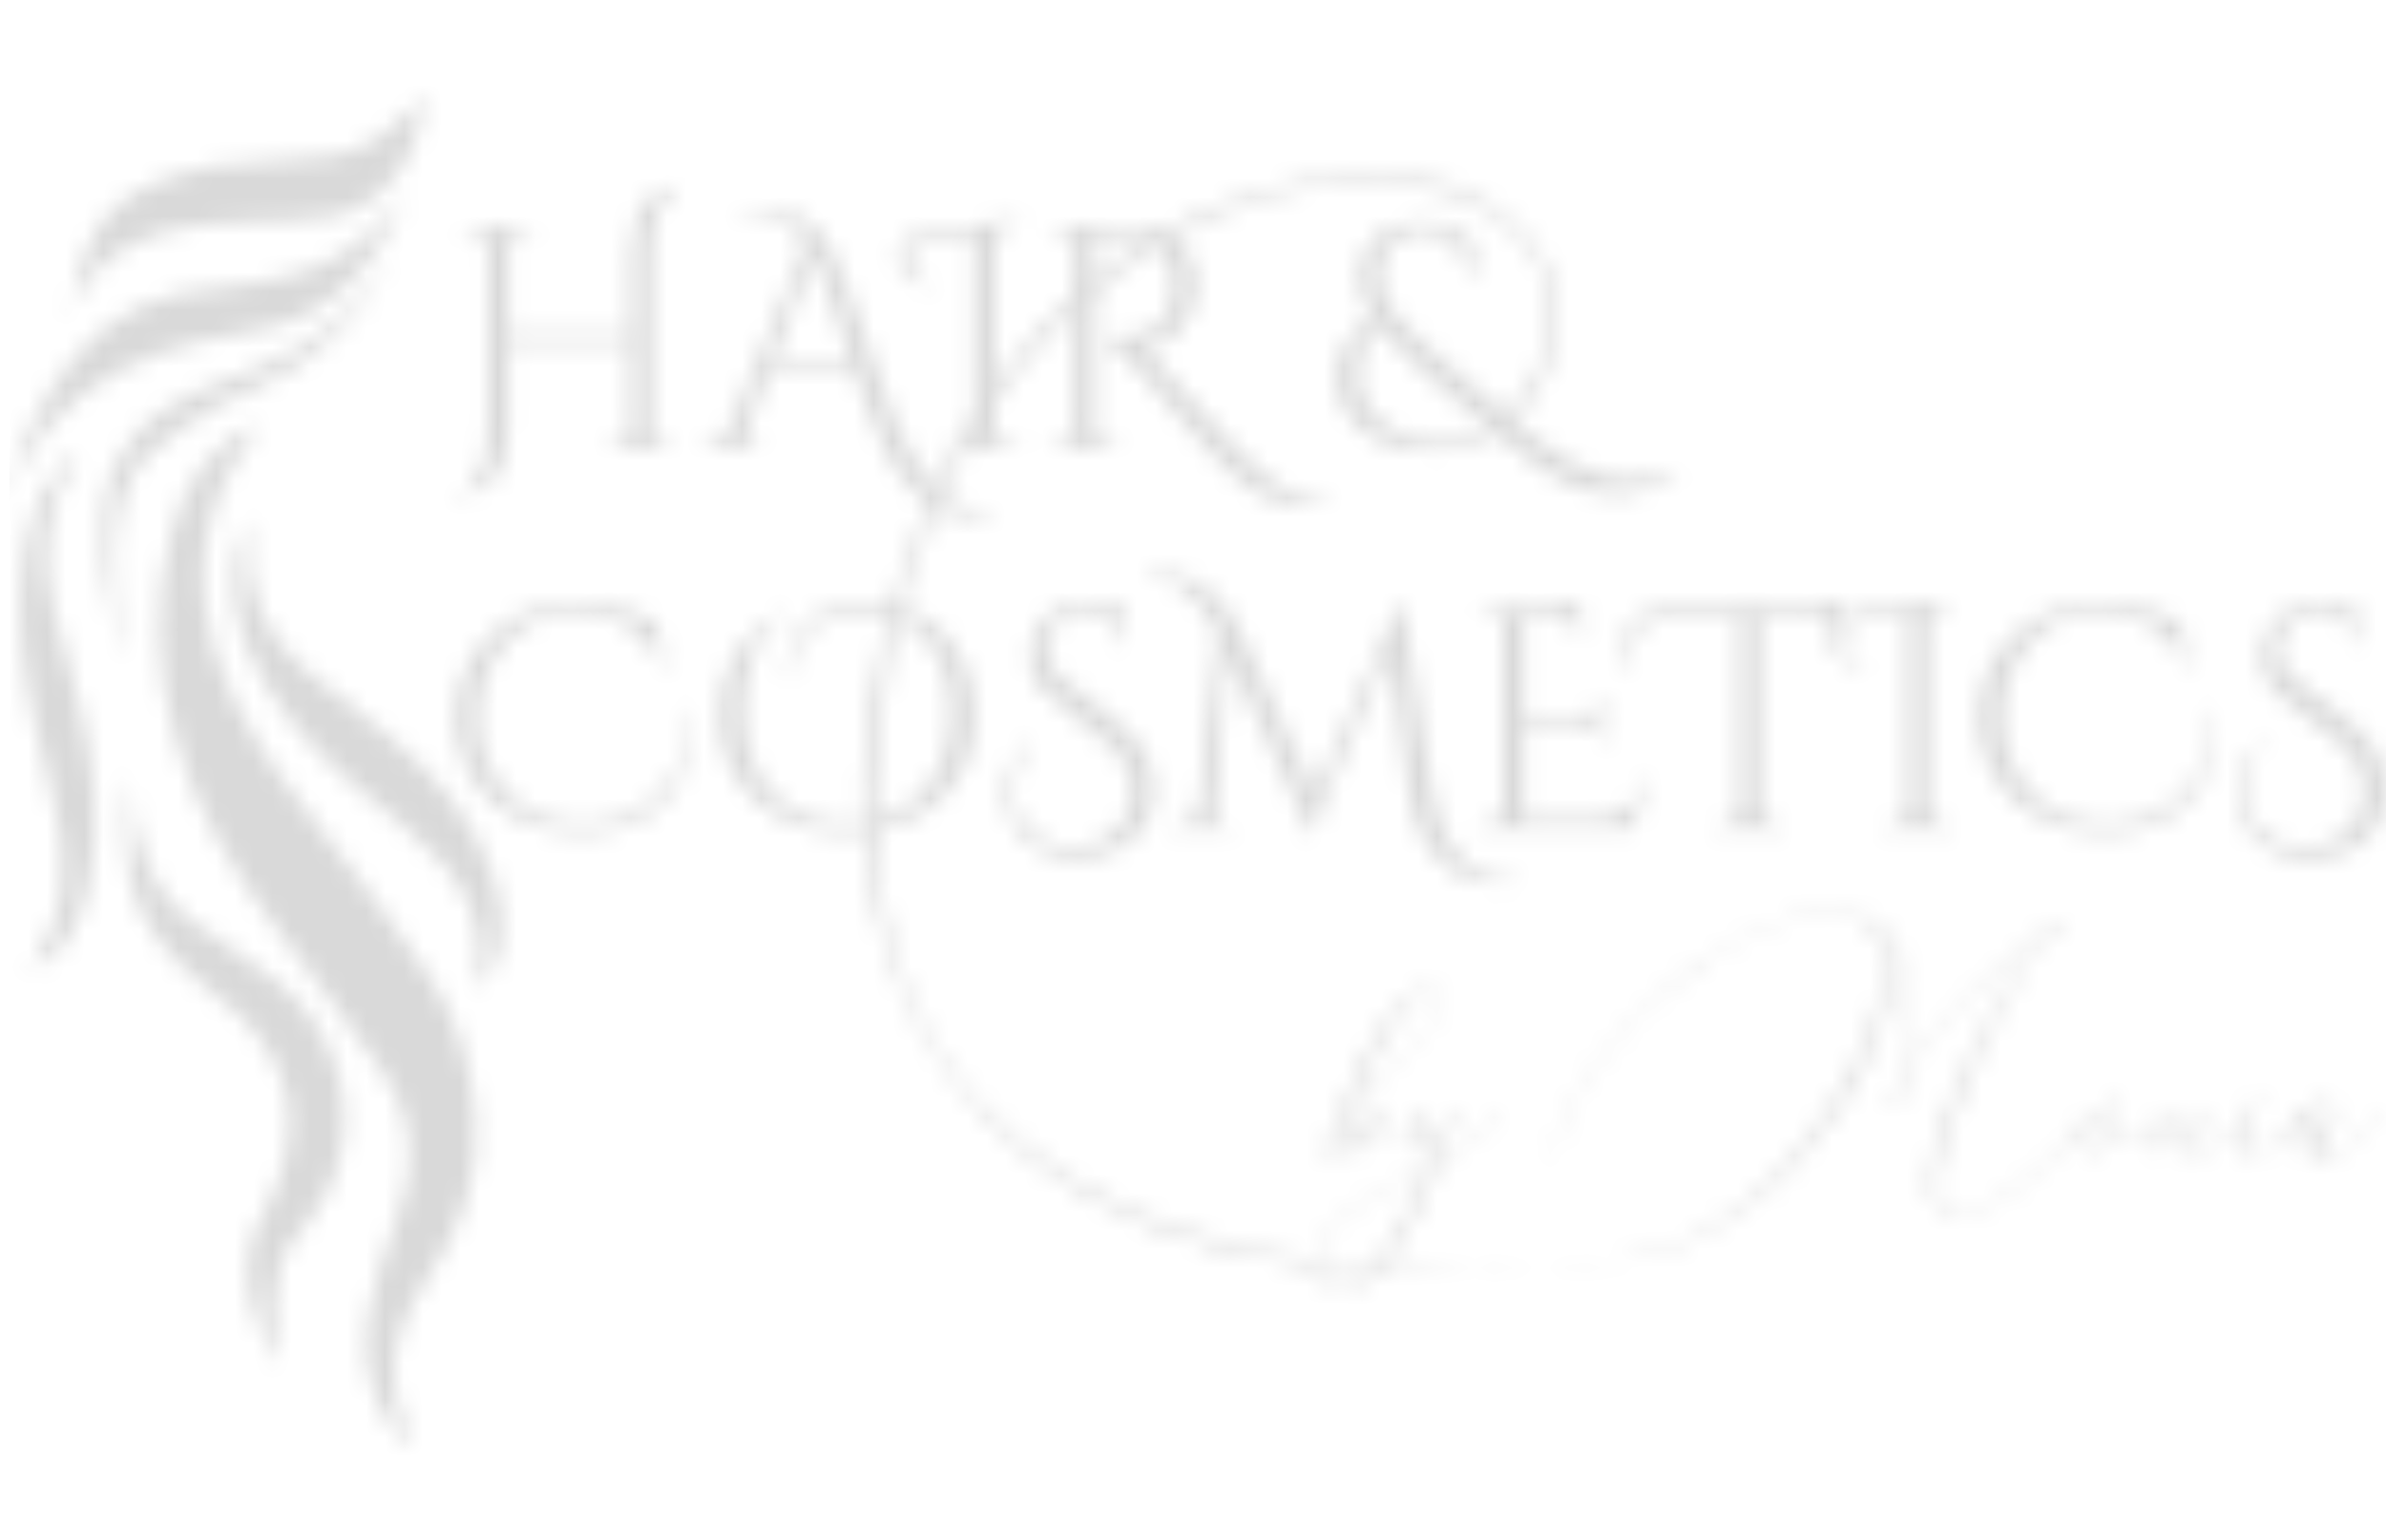 <svg xmlns="http://www.w3.org/2000/svg" width="127" height="82" viewBox="0 0 127 82" fill="none"><mask id="mask0_612_85" style="mask-type:alpha" maskUnits="userSpaceOnUse" x="0" y="0" width="127" height="82"><g clip-path="url(#clip0_612_85)"><path d="M13.802 22.575C13.047 23.893 12.063 25.114 11.54 26.63C10.257 30.314 10.845 33.883 12.438 37.196C13.842 40.125 15.754 42.443 17.605 44.831C19.456 47.22 21.3 49.626 22.996 52.208C24.297 54.198 25.076 56.627 25.316 59.322C25.629 62.807 24.431 65.48 22.825 67.951C22.551 68.375 22.288 68.814 22.032 69.258C20.788 71.403 20.604 73.672 21.605 76.074C21.72 76.353 21.83 76.642 21.963 77.011C20.251 75.997 19.083 72.89 19.568 70.252C19.885 68.469 20.388 66.724 21.069 65.047C22.277 62.143 22.03 59.5 20.446 57.161C18.602 54.457 16.607 51.927 14.664 49.345C12.463 46.416 10.484 43.297 9.356 39.349C8.318 35.722 8.136 32.031 9.131 28.35C9.922 25.324 11.562 23.424 13.802 22.575Z" fill="url(#paint0_linear_612_85)"></path><path d="M1.597 51.458C3.619 48.822 3.668 45.825 2.826 42.542C2.469 41.152 2.141 39.742 1.813 38.333C1.166 35.544 0.874 32.7 1.249 29.738C1.599 26.973 2.682 25.112 4.268 23.819C4.088 24.183 3.922 24.56 3.731 24.907C2.534 27.081 2.179 29.53 2.833 32.241C3.262 34.032 3.783 35.769 4.234 37.549C5.027 40.677 5.427 43.872 4.715 47.182C4.171 49.649 3.044 51.262 1.597 51.458Z" fill="url(#paint1_linear_612_85)"></path><path d="M25.355 52.625C26.058 49.02 24.497 46.465 21.826 44.288C20.702 43.367 19.579 42.412 18.47 41.454C16.27 39.559 14.426 37.373 13.211 34.629C12.088 32.067 12.225 29.758 13.211 27.581C13.211 28.009 13.245 28.442 13.231 28.866C13.139 31.515 14.087 33.822 16.243 35.645C17.668 36.855 19.164 37.953 20.606 39.136C23.144 41.211 25.301 43.619 26.338 46.886C27.105 49.331 26.783 51.463 25.355 52.625Z" fill="url(#paint2_linear_612_85)"></path><path d="M11.158 8.873C17.236 8.035 18.955 9.418 22.634 5C22.41 7.974 20.752 10.809 17.843 11.496C12.955 12.357 6.42 10.473 3.653 16.759C4.594 12.746 5.045 10.182 11.158 8.873Z" fill="url(#paint3_linear_612_85)"></path><path d="M9.536 15.633C15.612 14.794 17.939 14.826 21.619 10.408C19.883 14.506 17.315 16.748 14.404 17.435C9.518 18.296 2.435 19.463 0 27.575C0.941 23.562 3.421 16.942 9.536 15.633Z" fill="url(#paint4_linear_612_85)"></path><path d="M6.932 41.226C6.899 44.924 8.258 47.851 10.751 49.43C12.773 51.007 14.255 51.643 15.619 53.035C18.876 56.363 19.474 61.597 16.111 65.428C14.988 66.372 14.199 68.357 14.808 72.638C11.969 68.132 13.638 65.063 14.213 64.301C16.43 59.795 15.399 56.656 12.678 53.984C11.53 52.857 10.356 52.26 9.284 51.055C6.29 47.853 6.492 44.473 6.932 41.226Z" fill="url(#paint5_linear_612_85)"></path><path d="M6.694 35.235C5.641 32.876 4.861 27.079 6.085 24.871C7.548 22.235 8.666 21.759 11.158 20.59C12.555 19.936 17.041 19.238 21.1 13.605C17.041 20.139 13.727 20.414 11.766 21.491C10.287 22.279 8.918 23.258 7.692 24.402C5.681 26.448 5.841 31.874 6.694 35.235Z" fill="url(#paint6_linear_612_85)"></path><path d="M35.717 23.701H35.919V23.87H32.26V23.701H32.485C32.757 23.704 33.02 23.598 33.215 23.406C33.42 23.216 33.545 22.952 33.561 22.672V18.294H27.046V22.694C27.046 24.268 26.665 25.325 25.903 25.864C25.494 26.137 25.036 26.326 24.555 26.421L24.485 26.27C24.993 25.998 25.39 25.556 25.608 25.022C25.848 24.458 25.969 23.683 25.97 22.694V13.283C25.973 13.143 25.945 13.005 25.89 12.877C25.835 12.748 25.754 12.633 25.651 12.539C25.448 12.342 25.176 12.234 24.894 12.237H24.692V12.068H28.358V12.237H28.133C27.995 12.235 27.857 12.261 27.729 12.312C27.601 12.364 27.484 12.441 27.385 12.539C27.284 12.635 27.203 12.75 27.147 12.878C27.09 13.005 27.06 13.143 27.057 13.283V17.789H33.572V13.587C33.584 12.146 33.903 11.145 34.529 10.583C34.976 10.215 35.508 9.965 36.077 9.858L36.162 10.011C35.655 10.284 35.259 10.724 35.039 11.257C34.792 11.82 34.668 12.597 34.668 13.587V22.642C34.666 22.782 34.693 22.922 34.746 23.051C34.8 23.18 34.88 23.297 34.98 23.395C35.077 23.492 35.192 23.569 35.318 23.622C35.445 23.674 35.58 23.701 35.717 23.701Z" fill="url(#paint7_linear_612_85)"></path><path d="M54.02 23.701H54.245V23.87H50.556V23.701H50.781C50.922 23.703 51.061 23.676 51.191 23.623C51.321 23.569 51.439 23.49 51.538 23.39C51.641 23.294 51.722 23.177 51.777 23.048C51.832 22.918 51.859 22.779 51.857 22.638V12.523L50.06 12.625C48.928 12.692 48.362 13.102 48.362 13.855C48.356 14.143 48.461 14.421 48.656 14.632C48.909 14.869 49.245 14.996 49.591 14.986V15.087C49.435 15.121 49.277 15.137 49.119 15.137C48.898 15.149 48.678 15.1 48.483 14.996C48.287 14.892 48.123 14.737 48.009 14.547C47.862 14.328 47.784 14.069 47.785 13.805C47.785 12.85 48.507 12.293 49.952 12.136L51.626 12.025C52.502 11.98 53.376 11.881 54.24 11.73L54.274 11.899C53.881 11.929 53.512 12.103 53.239 12.388C53.021 12.685 52.913 13.05 52.935 13.418V22.642C52.942 22.927 53.06 23.197 53.263 23.395C53.362 23.495 53.48 23.575 53.61 23.627C53.74 23.68 53.88 23.705 54.02 23.701Z" fill="url(#paint8_linear_612_85)"></path><path d="M70.819 26.743C70.411 26.857 69.99 26.919 69.567 26.928C69.243 26.931 68.92 26.908 68.599 26.86C68.291 26.807 67.99 26.719 67.701 26.599C67.39 26.472 67.09 26.322 66.802 26.148C66.504 25.968 66.222 25.759 65.962 25.526C65.455 25.118 64.986 24.666 64.558 24.174C64.137 23.694 63.326 22.785 62.125 21.448L59.737 18.798C59.344 18.348 59.043 18.122 58.839 18.107V17.938C59.274 17.947 59.709 17.932 60.142 17.895C60.378 17.863 60.612 17.813 60.84 17.744C61.063 17.681 61.273 17.582 61.463 17.449C62.12 17.021 62.449 16.312 62.449 15.324C62.484 14.624 62.292 13.932 61.903 13.35C61.727 13.108 61.495 12.912 61.227 12.78C60.959 12.648 60.663 12.583 60.364 12.591H58.279V22.642C58.284 22.924 58.399 23.193 58.599 23.391C58.8 23.59 59.07 23.701 59.351 23.701H59.553L59.569 23.87H55.887V23.701H56.112C56.39 23.697 56.656 23.587 56.856 23.392C57.056 23.198 57.175 22.935 57.188 22.656V13.298C57.179 13.015 57.062 12.746 56.86 12.548C56.763 12.448 56.647 12.368 56.518 12.315C56.389 12.261 56.251 12.235 56.112 12.237H55.887V12.068H60.427C61.412 12.068 62.205 12.346 62.806 12.902C63.105 13.184 63.34 13.527 63.495 13.909C63.65 14.29 63.722 14.701 63.704 15.112C63.723 15.973 63.43 16.812 62.88 17.474C62.641 17.783 62.335 18.033 61.984 18.204C61.633 18.375 61.248 18.463 60.858 18.46H60.84C61.222 18.866 61.654 19.338 62.134 19.878C64.081 22.026 65.326 23.378 65.868 23.933C66.41 24.489 66.895 24.94 67.323 25.285C67.668 25.586 68.045 25.849 68.447 26.069C69.046 26.413 69.723 26.599 70.414 26.61C70.549 26.61 70.683 26.599 70.816 26.576L70.819 26.743Z" fill="url(#paint9_linear_612_85)"></path><path d="M89.284 25.053C88.386 25.873 87.218 26.329 86.004 26.335C85.04 26.308 84.094 26.072 83.23 25.643C82.633 25.356 82.067 25.008 81.543 24.603C81.028 24.201 80.395 23.701 79.642 23.075C78.62 23.75 77.42 24.102 76.196 24.087C75.559 24.087 74.924 23.996 74.312 23.816C73.458 23.592 72.681 23.138 72.065 22.503C71.759 22.189 71.517 21.817 71.356 21.408C71.194 21 71.115 20.563 71.124 20.123C71.109 19.459 71.287 18.806 71.636 18.242C71.989 17.698 72.48 17.259 73.058 16.969C72.594 16.287 72.341 15.483 72.333 14.657C72.323 14.279 72.392 13.903 72.537 13.553C72.682 13.204 72.898 12.889 73.173 12.629C73.734 12.091 74.519 11.822 75.527 11.82C76.804 11.82 77.797 12.219 78.503 13.017L78.267 14.923H78.101C78.105 14.222 77.847 13.545 77.378 13.026C77.159 12.797 76.895 12.616 76.603 12.496C76.31 12.376 75.996 12.318 75.68 12.327C75.38 12.312 75.08 12.362 74.801 12.474C74.522 12.586 74.271 12.757 74.065 12.976C73.669 13.417 73.458 13.994 73.476 14.587C73.475 15.307 73.712 16.007 74.15 16.577C74.822 17.409 75.574 18.172 76.396 18.855C77.445 19.765 78.692 20.833 80.139 22.059C80.748 21.5 81.255 20.838 81.635 20.103C82.174 19.097 82.451 17.971 82.441 16.829C82.441 16.267 82.374 15.706 82.241 15.159C82.073 14.296 81.676 13.492 81.094 12.834C73.68 4.498 49.135 12.384 46.724 39.422C44.253 67.136 72.108 69.389 87.159 66.91C50.094 72.543 44.927 50.237 46.05 39.647C47.623 24.776 56.399 10.561 72.333 9.229C76.825 9.229 78.623 10.13 80.808 12.05C81.496 12.665 82.041 13.423 82.407 14.271C82.773 15.118 82.95 16.036 82.927 16.96C82.915 18.24 82.573 19.495 81.934 20.603C81.562 21.266 81.091 21.869 80.539 22.39L81.615 23.266C82.635 24.119 83.796 24.787 85.045 25.24C85.643 25.431 86.268 25.523 86.896 25.511C87.699 25.485 88.486 25.278 89.198 24.904L89.284 25.053ZM73.795 22.66C74.571 23.257 75.524 23.574 76.502 23.562C77.48 23.561 78.436 23.28 79.26 22.753C77.701 21.455 76.441 20.384 75.478 19.54C74.701 18.892 73.986 18.173 73.341 17.392C72.669 18.014 72.333 18.865 72.333 19.945C72.333 21.025 72.82 21.93 73.795 22.66Z" fill="url(#paint10_linear_612_85)"></path><path d="M36.867 38.194C36.867 40.128 36.349 41.638 35.313 42.722C34.276 43.807 32.81 44.35 30.914 44.352C29.714 44.37 28.527 44.091 27.459 43.54C26.475 43.04 25.648 42.276 25.072 41.332C24.518 40.383 24.227 39.303 24.227 38.204C24.227 37.104 24.518 36.025 25.072 35.075C25.631 34.143 26.433 33.382 27.392 32.874C28.407 32.333 29.541 32.057 30.69 32.072C31.476 32.075 32.258 32.179 33.017 32.383C33.717 32.553 34.384 32.835 34.994 33.219L35.331 35.598H35.178C35.065 35.139 34.862 34.707 34.58 34.328C34.299 33.949 33.944 33.63 33.538 33.39C32.687 32.856 31.7 32.579 30.697 32.59C29.998 32.573 29.305 32.706 28.662 32.981C28.02 33.256 27.443 33.666 26.972 34.183C25.979 35.246 25.483 36.582 25.485 38.189C25.464 38.931 25.589 39.669 25.852 40.362C26.116 41.056 26.513 41.69 27.021 42.229C28.047 43.314 29.39 43.856 31.049 43.856C32.708 43.856 34.062 43.316 35.111 42.236C36.159 41.156 36.683 39.678 36.683 37.802H36.852C36.863 37.925 36.867 38.059 36.867 38.194Z" fill="url(#paint11_linear_612_85)"></path><path d="M41.931 36.238C41.89 36.116 41.867 35.988 41.863 35.859C41.863 35.751 41.863 35.634 41.879 35.497C41.895 35.359 41.915 35.174 41.955 34.94C41.995 34.697 42.071 34.461 42.18 34.239C42.292 34.005 42.421 33.779 42.566 33.563C42.724 33.339 42.914 33.14 43.13 32.973C43.368 32.789 43.624 32.631 43.896 32.502C44.575 32.191 45.317 32.041 46.064 32.063C47.78 32.063 49.179 32.634 50.26 33.775C51.341 34.917 51.885 36.378 51.891 38.16C51.911 38.993 51.749 39.821 51.419 40.585C51.088 41.35 50.595 42.033 49.975 42.587C48.697 43.764 47.077 44.352 45.114 44.352C43.15 44.352 41.522 43.767 40.23 42.596C38.933 41.426 38.285 39.908 38.287 38.043C38.267 36.917 38.558 35.808 39.129 34.839C39.703 33.891 40.538 33.13 41.533 32.646L41.634 32.797C40.891 33.298 40.337 34.034 40.062 34.888C39.739 35.821 39.577 36.803 39.583 37.79C39.583 39.691 40.098 41.175 41.129 42.243C42.159 43.311 43.482 43.845 45.098 43.845C46.712 43.845 48.032 43.308 49.058 42.234C50.084 41.16 50.597 39.746 50.597 37.993C50.597 36.474 50.19 35.193 49.377 34.147C48.564 33.102 47.418 32.576 45.938 32.57C45.321 32.561 44.709 32.682 44.141 32.923C43.686 33.1 43.276 33.377 42.942 33.733C42.607 34.089 42.356 34.515 42.207 34.981C42.126 35.214 42.081 35.459 42.074 35.706C42.071 35.87 42.081 36.033 42.106 36.195L41.931 36.238Z" fill="url(#paint12_linear_612_85)"></path><path d="M54.811 39.629C54.249 40.332 53.941 41.206 53.937 42.107C53.922 42.599 54.036 43.085 54.268 43.517C54.501 43.95 54.843 44.313 55.26 44.57C55.779 44.92 56.392 45.103 57.017 45.093C57.609 45.108 58.196 44.975 58.724 44.705C59.632 44.232 60.142 43.439 60.254 42.326C60.265 42.251 60.271 42.176 60.272 42.101C60.259 41.63 60.141 41.168 59.926 40.749C59.661 40.222 59.276 39.765 58.803 39.415L55.777 37.02C55.463 36.79 55.209 36.488 55.036 36.139C54.863 35.79 54.777 35.404 54.784 35.014C54.766 34.243 55.05 33.494 55.575 32.93C55.85 32.644 56.183 32.42 56.551 32.273C56.92 32.126 57.315 32.06 57.711 32.079C58.203 32.084 58.693 32.14 59.173 32.248H59.847L59.881 34.323H59.713C59.718 34.08 59.669 33.839 59.568 33.618C59.467 33.397 59.318 33.202 59.131 33.047C58.729 32.734 58.229 32.575 57.72 32.597C57.455 32.589 57.191 32.636 56.945 32.734C56.698 32.833 56.475 32.981 56.288 33.17C56.101 33.359 55.955 33.584 55.859 33.832C55.762 34.08 55.718 34.345 55.728 34.611C55.725 34.898 55.79 35.182 55.919 35.439C56.047 35.696 56.235 35.918 56.467 36.087L59.578 38.55C60.812 39.528 61.428 40.708 61.427 42.092C61.426 42.596 61.316 43.093 61.105 43.55C60.894 44.008 60.586 44.413 60.202 44.739C59.495 45.379 58.553 45.7 57.376 45.701C56.715 45.713 56.06 45.575 55.46 45.296C54.956 45.07 54.516 44.72 54.184 44.277C53.851 43.834 53.637 43.314 53.56 42.765C53.523 42.542 53.505 42.316 53.508 42.089C53.531 41.704 53.61 41.325 53.744 40.963C53.938 40.423 54.244 39.932 54.643 39.521L54.811 39.629Z" fill="url(#paint13_linear_612_85)"></path><path d="M80.539 46.848H80.741V47.015C80.392 47.062 80.041 47.085 79.689 47.082C79.204 47.066 78.723 46.981 78.261 46.83C77.677 46.65 77.148 46.326 76.722 45.886C75.78 44.943 75.208 43.717 75.006 42.209L73.981 34.703L70.484 42.628C70.215 43.173 70.023 43.752 69.911 44.349H69.743L65.387 34.855L64.648 43.239C64.636 43.331 64.646 43.424 64.677 43.512C64.707 43.6 64.758 43.679 64.825 43.743C64.882 43.811 64.952 43.866 65.032 43.905C65.111 43.944 65.198 43.965 65.286 43.968H65.555V44.122H62.294V43.953H62.563C62.854 43.957 63.136 43.858 63.361 43.673C63.59 43.492 63.743 43.23 63.79 42.941L64.85 33.732C63.865 31.78 62.682 30.807 61.301 30.814C61.177 30.814 61.049 30.814 60.914 30.83V30.661C61.156 30.592 61.405 30.553 61.656 30.544C61.844 30.544 62.053 30.544 62.276 30.569C62.544 30.595 62.809 30.648 63.066 30.729C63.37 30.82 63.659 30.953 63.925 31.125C64.175 31.284 64.411 31.465 64.63 31.666C64.837 31.856 65.028 32.062 65.203 32.281C65.48 32.645 65.722 33.034 65.926 33.444L69.969 42.249L74.494 32.079H74.644L76.217 42.065C76.452 43.637 76.959 44.829 77.74 45.64C78.096 46.027 78.529 46.334 79.012 46.542C79.494 46.75 80.014 46.854 80.539 46.848Z" fill="url(#paint14_linear_612_85)"></path><path d="M78.924 43.946C79.063 43.948 79.201 43.921 79.331 43.868C79.46 43.815 79.576 43.735 79.674 43.635C79.876 43.436 79.994 43.167 80.002 42.883V33.437C80.001 33.308 79.972 33.18 79.917 33.063C79.861 32.946 79.781 32.843 79.68 32.761C79.471 32.578 79.201 32.479 78.924 32.484H78.724L78.706 32.315H82.12C82.5 32.312 82.88 32.278 83.254 32.214C83.549 32.174 83.84 32.106 84.122 32.011V34.136H83.953V33.834C83.953 33.578 83.855 33.332 83.679 33.147C83.504 32.962 83.264 32.851 83.01 32.838H81.094V38.05H84.288C84.504 38.042 84.709 37.952 84.861 37.797C84.938 37.72 84.999 37.628 85.039 37.526C85.08 37.425 85.099 37.316 85.097 37.207V36.981H85.265V39.647H85.097V39.392C85.099 39.287 85.08 39.182 85.041 39.084C85.003 38.986 84.945 38.896 84.872 38.82C84.724 38.665 84.522 38.574 84.308 38.568H81.094V43.61H84.688C85.517 43.61 86.151 43.425 86.588 43.054C87.08 42.599 87.455 42.032 87.68 41.4H87.832L86.858 44.133H78.706V43.964L78.924 43.946Z" fill="url(#paint15_linear_612_85)"></path><path d="M86.934 35.663C86.645 35.361 86.464 34.971 86.421 34.554C86.379 34.137 86.476 33.718 86.698 33.363C86.931 33.029 87.251 32.766 87.624 32.604C88.075 32.39 88.569 32.283 89.068 32.29H95.964C96.35 32.287 96.734 32.253 97.115 32.189C97.414 32.15 97.71 32.082 97.997 31.988V34.113L97.829 34.095V33.809C97.826 33.55 97.726 33.302 97.549 33.114C97.371 32.926 97.129 32.813 96.872 32.797H93.673V42.901C93.673 43.086 93.724 43.267 93.818 43.426C93.913 43.585 94.049 43.715 94.212 43.802C94.378 43.892 94.563 43.938 94.751 43.937H94.976V44.106H91.292V43.937H91.517C91.793 43.936 92.059 43.829 92.259 43.637C92.46 43.446 92.579 43.184 92.593 42.907V32.797H89.064C88.165 32.797 87.515 33.084 87.114 33.658C86.91 33.922 86.798 34.244 86.795 34.577C86.803 34.928 86.895 35.272 87.064 35.58L86.934 35.663Z" fill="url(#paint16_linear_612_85)"></path><path d="M103.712 43.946H103.937V44.115H100.253V43.946H100.477C100.618 43.947 100.757 43.921 100.887 43.867C101.017 43.814 101.135 43.735 101.234 43.635C101.336 43.538 101.417 43.422 101.472 43.292C101.527 43.163 101.555 43.023 101.553 42.883V32.764L99.756 32.865C98.624 32.932 98.058 33.343 98.058 34.095C98.052 34.383 98.157 34.661 98.352 34.873C98.604 35.109 98.939 35.236 99.284 35.226V35.328C99.13 35.361 98.973 35.377 98.815 35.377C98.594 35.389 98.374 35.34 98.178 35.236C97.983 35.132 97.82 34.977 97.705 34.787C97.559 34.568 97.481 34.31 97.481 34.046C97.481 33.09 98.204 32.534 99.651 32.376L101.311 32.263C102.187 32.217 103.06 32.119 103.925 31.968L103.959 32.137C103.569 32.169 103.204 32.343 102.933 32.626C102.715 32.923 102.607 33.288 102.629 33.656V42.88C102.637 43.164 102.755 43.434 102.957 43.633C103.055 43.734 103.173 43.814 103.302 43.868C103.432 43.922 103.572 43.948 103.712 43.946Z" fill="url(#paint17_linear_612_85)"></path><path d="M117.972 38.194C117.972 40.128 117.453 41.638 116.415 42.722C115.377 43.807 113.912 44.35 112.019 44.352C110.818 44.37 109.63 44.091 108.562 43.54C107.578 43.04 106.751 42.275 106.174 41.332C105.748 40.63 105.47 39.848 105.357 39.034C105.243 38.22 105.297 37.392 105.515 36.599C105.733 35.807 106.11 35.068 106.623 34.427C107.136 33.786 107.775 33.258 108.499 32.874C109.513 32.333 110.646 32.057 111.794 32.072C112.578 32.076 113.358 32.18 114.115 32.383C114.814 32.553 115.48 32.835 116.089 33.219L116.426 35.598H116.274C116.164 35.138 115.963 34.704 115.683 34.322C115.402 33.941 115.049 33.62 114.643 33.379C113.791 32.845 112.805 32.568 111.801 32.579C111.103 32.562 110.409 32.695 109.767 32.97C109.124 33.245 108.548 33.655 108.077 34.172C107.084 35.235 106.588 36.571 106.59 38.178C106.568 38.92 106.693 39.659 106.957 40.352C107.221 41.045 107.619 41.679 108.128 42.218C109.153 43.302 110.495 43.845 112.154 43.845C113.813 43.845 115.167 43.305 116.215 42.225C117.264 41.145 117.788 39.666 117.788 37.79H117.956C117.965 37.925 117.972 38.059 117.972 38.194Z" fill="url(#paint18_linear_612_85)"></path><path d="M120.375 39.629C119.813 40.332 119.505 41.206 119.502 42.107C119.486 42.599 119.601 43.086 119.835 43.518C120.068 43.951 120.411 44.314 120.829 44.57C121.348 44.92 121.961 45.102 122.586 45.093C123.178 45.108 123.765 44.975 124.293 44.705C125.201 44.232 125.711 43.439 125.823 42.326C125.834 42.251 125.84 42.176 125.841 42.101C125.828 41.63 125.71 41.168 125.495 40.749C125.229 40.222 124.845 39.766 124.372 39.415L121.344 37.02C121.03 36.79 120.777 36.487 120.604 36.138C120.432 35.789 120.346 35.404 120.353 35.014C120.334 34.243 120.617 33.495 121.142 32.93C121.416 32.644 121.749 32.42 122.118 32.273C122.486 32.126 122.882 32.06 123.278 32.079C123.77 32.083 124.26 32.14 124.74 32.248H125.414L125.448 34.323H125.279C125.285 34.08 125.235 33.839 125.135 33.619C125.035 33.398 124.886 33.203 124.7 33.047C124.297 32.735 123.796 32.575 123.287 32.597C123.022 32.589 122.758 32.636 122.511 32.734C122.265 32.833 122.041 32.981 121.855 33.17C121.668 33.359 121.522 33.584 121.425 33.832C121.329 34.08 121.284 34.345 121.294 34.611C121.291 34.898 121.357 35.182 121.485 35.439C121.614 35.696 121.802 35.918 122.033 36.087L125.145 38.55C126.379 39.528 126.995 40.708 126.993 42.092C126.995 42.599 126.886 43.1 126.674 43.561C126.462 44.021 126.153 44.429 125.767 44.757C125.061 45.397 124.119 45.718 122.941 45.719C122.28 45.731 121.625 45.593 121.025 45.314C120.52 45.088 120.081 44.738 119.748 44.295C119.416 43.852 119.201 43.332 119.124 42.783C119.088 42.56 119.071 42.334 119.075 42.107C119.093 41.723 119.169 41.343 119.299 40.981C119.496 40.44 119.806 39.948 120.209 39.539L120.375 39.629Z" fill="url(#paint19_linear_612_85)"></path><path d="M39.37 11.73C40.022 11.444 40.724 11.29 41.436 11.28C42.05 11.305 42.642 11.52 43.13 11.895C43.568 12.254 43.933 12.694 44.206 13.19C44.614 13.959 44.955 14.762 45.224 15.59L47.245 21.329C47.607 22.397 48.081 23.423 48.658 24.391C49.03 25.009 49.472 25.582 49.975 26.099C50.327 26.453 50.75 26.729 51.217 26.907C51.558 27.042 51.918 27.118 52.284 27.133C52.536 27.135 52.788 27.113 53.036 27.067L53.052 27.232C52.552 27.405 52.027 27.494 51.498 27.498C50.967 27.492 50.446 27.358 49.977 27.108C49.445 26.83 48.964 26.463 48.555 26.022C47.604 25.061 46.799 23.595 46.14 21.626L45.495 19.736H40.956L39.817 22.687C39.762 22.813 39.734 22.949 39.734 23.086C39.742 23.242 39.803 23.391 39.907 23.508C39.971 23.585 40.054 23.647 40.148 23.686C40.241 23.725 40.343 23.741 40.443 23.733H40.576V23.897H37.251V23.733H37.402C37.681 23.732 37.954 23.651 38.188 23.498C38.458 23.319 38.674 23.07 38.815 22.777L42.905 12.924C42.306 12.073 41.568 11.647 40.691 11.647C40.255 11.654 39.824 11.738 39.417 11.895L39.37 11.73ZM41.138 19.244H45.322L44.015 15.378C43.82 14.784 43.588 14.202 43.321 13.636L41.138 19.244Z" fill="url(#paint20_linear_612_85)"></path><path d="M75.594 59.331C75.628 59.286 75.659 59.281 75.691 59.31C75.697 59.317 75.703 59.324 75.706 59.333C75.71 59.341 75.711 59.35 75.711 59.359C75.711 59.368 75.71 59.377 75.706 59.385C75.703 59.393 75.697 59.401 75.691 59.407C75.332 59.845 74.868 60.185 74.343 60.396C73.84 60.597 73.31 60.72 72.771 60.761C72.527 61.046 72.226 61.276 71.888 61.437C71.563 61.594 71.208 61.677 70.848 61.678C70.759 61.678 70.67 61.669 70.583 61.651C70.497 61.636 70.415 61.603 70.342 61.554C70.276 61.509 70.221 61.449 70.181 61.379C70.14 61.298 70.133 61.204 70.16 61.117C70.174 61.032 70.209 60.951 70.261 60.882C70.313 60.813 70.381 60.758 70.459 60.721C70.604 60.644 70.763 60.597 70.927 60.583C71.006 60.298 71.134 59.901 71.311 59.392C71.486 58.885 71.701 58.337 71.953 57.747C72.205 57.156 72.483 56.557 72.795 55.944C73.087 55.372 73.418 54.822 73.788 54.297C74.099 53.851 74.465 53.447 74.878 53.094C75.185 52.809 75.583 52.644 76.001 52.625C76.112 52.612 76.224 52.633 76.324 52.683C76.423 52.734 76.506 52.814 76.56 52.911C76.658 53.123 76.685 53.36 76.637 53.587C76.565 53.896 76.443 54.191 76.275 54.459C76.064 54.81 75.827 55.145 75.567 55.462C75.284 55.809 74.974 56.163 74.633 56.517C74.291 56.87 73.946 57.217 73.6 57.553C73.254 57.889 72.926 58.2 72.596 58.49L71.744 59.252L71.212 60.527C71.333 60.345 71.472 60.155 71.627 59.962C71.776 59.773 71.934 59.593 72.101 59.421C72.247 59.267 72.411 59.132 72.589 59.017C72.721 58.924 72.877 58.869 73.038 58.86C73.104 58.857 73.17 58.873 73.228 58.907C73.285 58.94 73.331 58.99 73.362 59.049C73.433 59.192 73.447 59.357 73.402 59.511C73.345 59.801 73.23 60.076 73.063 60.32C73.038 60.363 73.009 60.408 72.98 60.455C72.95 60.502 72.917 60.55 72.883 60.592C73.389 60.557 73.885 60.441 74.354 60.248C74.832 60.041 75.257 59.728 75.594 59.331ZM70.803 61.554C71.08 61.563 71.354 61.489 71.589 61.34C71.834 61.189 72.055 61.002 72.245 60.786C72.072 60.786 71.906 60.786 71.744 60.766C71.582 60.746 71.423 60.748 71.259 60.748C71.163 60.862 71.076 60.983 70.998 61.111C70.987 61.125 70.972 61.136 70.955 61.142C70.938 61.148 70.919 61.149 70.902 61.145C70.855 61.145 70.839 61.115 70.857 61.072C70.875 61.03 70.87 60.98 70.875 60.924C70.88 60.864 70.891 60.805 70.909 60.748C70.785 60.761 70.665 60.794 70.551 60.845C70.487 60.869 70.431 60.911 70.389 60.965C70.346 61.019 70.32 61.083 70.311 61.151C70.298 61.21 70.305 61.271 70.331 61.325C70.356 61.38 70.399 61.424 70.453 61.451C70.561 61.51 70.68 61.545 70.803 61.554ZM73.076 59.301C73.119 59.128 73.087 59.04 72.984 59.04C72.847 59.05 72.716 59.102 72.609 59.189C72.454 59.303 72.311 59.432 72.18 59.574C72.026 59.737 71.88 59.909 71.744 60.088C71.603 60.275 71.47 60.45 71.349 60.615C71.522 60.615 71.69 60.615 71.856 60.635C72.023 60.656 72.189 60.653 72.362 60.653L72.634 60.277C72.741 60.105 72.839 59.926 72.926 59.743C72.999 59.597 73.05 59.44 73.076 59.279V59.301ZM75.996 52.803C75.694 52.826 75.411 52.961 75.204 53.182C74.893 53.474 74.614 53.799 74.372 54.151C74.079 54.575 73.81 55.017 73.568 55.473C73.311 55.96 73.071 56.431 72.849 56.886C72.625 57.337 72.434 57.76 72.265 58.141C72.097 58.522 71.973 58.817 71.895 59.002C72.146 58.776 72.429 58.52 72.744 58.233C73.061 57.947 73.379 57.645 73.705 57.332C74.031 57.019 74.352 56.69 74.671 56.356C74.99 56.023 75.28 55.692 75.536 55.367C75.77 55.07 75.986 54.76 76.183 54.437C76.341 54.189 76.453 53.915 76.515 53.628C76.552 53.435 76.532 53.236 76.457 53.056C76.42 52.966 76.355 52.891 76.272 52.842C76.189 52.792 76.093 52.771 75.996 52.781V52.803Z" fill="url(#paint21_linear_612_85)"></path><path d="M79.851 59.317C79.857 59.309 79.864 59.303 79.872 59.298C79.881 59.294 79.89 59.291 79.9 59.291C79.909 59.291 79.918 59.294 79.927 59.298C79.935 59.303 79.942 59.309 79.948 59.317C79.979 59.351 79.984 59.378 79.968 59.396C79.48 59.955 78.926 60.453 78.319 60.879C77.729 61.292 77.118 61.675 76.488 62.025C76.367 62.345 76.21 62.737 76.014 63.197C75.819 63.657 75.597 64.141 75.341 64.648C75.085 65.155 74.813 65.662 74.509 66.165C74.223 66.644 73.893 67.097 73.523 67.516C73.195 67.892 72.818 68.22 72.4 68.492C72.037 68.735 71.61 68.867 71.174 68.871C70.964 68.88 70.755 68.833 70.57 68.733C70.385 68.634 70.23 68.486 70.122 68.305C70.016 68.126 69.947 67.926 69.92 67.719C69.892 67.494 69.899 67.266 69.94 67.043C70.016 66.548 70.208 66.078 70.5 65.671C70.799 65.262 71.154 64.898 71.555 64.59C72.004 64.25 72.479 63.949 72.977 63.688C73.506 63.404 74.06 63.12 74.64 62.834L75.314 62.49L76.008 62.131C76.217 61.663 76.405 61.23 76.578 60.811C76.751 60.392 76.913 60.027 77.059 59.698C76.983 59.82 76.879 59.968 76.754 60.148C76.631 60.325 76.498 60.494 76.354 60.653C76.211 60.809 76.052 60.949 75.88 61.07C75.744 61.172 75.582 61.231 75.412 61.239C75.213 61.239 75.087 61.174 75.035 61.045C74.982 60.895 74.973 60.732 75.01 60.577C75.037 60.449 75.076 60.325 75.127 60.205C75.18 60.079 75.234 59.957 75.289 59.84C75.341 59.73 75.399 59.624 75.464 59.522C75.525 59.425 75.576 59.349 75.619 59.297C75.649 59.277 75.682 59.261 75.716 59.249C75.739 59.245 75.763 59.246 75.784 59.255C75.806 59.263 75.825 59.278 75.839 59.297C75.844 59.411 75.829 59.526 75.794 59.635C75.753 59.782 75.703 59.928 75.646 60.07L75.471 60.507C75.421 60.624 75.384 60.746 75.361 60.872C75.352 60.923 75.347 60.975 75.347 61.027C75.347 61.079 75.381 61.106 75.451 61.106C75.645 61.087 75.825 60.996 75.956 60.852C76.15 60.67 76.33 60.474 76.495 60.266C76.673 60.04 76.837 59.815 76.989 59.59C77.103 59.415 77.227 59.245 77.358 59.083C77.376 59.065 77.407 59.06 77.457 59.062C77.506 59.065 77.519 59.083 77.501 59.11C77.405 59.43 77.277 59.826 77.113 60.3C76.949 60.773 76.763 61.289 76.554 61.843C77.156 61.511 77.739 61.143 78.299 60.743C78.871 60.332 79.392 59.853 79.851 59.317ZM71.153 68.729C71.524 68.718 71.882 68.589 72.173 68.359C72.542 68.085 72.874 67.763 73.159 67.401C73.492 66.986 73.792 66.546 74.058 66.086C74.344 65.6 74.608 65.121 74.849 64.648C75.09 64.175 75.304 63.73 75.491 63.314C75.677 62.897 75.826 62.562 75.94 62.312L74.68 62.949C74.118 63.227 73.578 63.503 73.058 63.776C72.569 64.03 72.102 64.326 71.663 64.662C71.269 64.96 70.921 65.316 70.63 65.716C70.35 66.109 70.165 66.561 70.086 67.037C70.05 67.237 70.044 67.441 70.066 67.643C70.085 67.834 70.14 68.019 70.228 68.19C70.313 68.348 70.436 68.482 70.585 68.58C70.756 68.685 70.953 68.736 71.153 68.729Z" fill="url(#paint22_linear_612_85)"></path><path d="M97.359 48.525C97.963 48.502 98.563 48.623 99.112 48.876C99.548 49.09 99.913 49.426 100.163 49.845C100.416 50.293 100.563 50.794 100.592 51.309C100.631 51.929 100.587 52.551 100.462 53.159C100.243 54.214 99.906 55.241 99.455 56.219C98.974 57.278 98.401 58.293 97.743 59.252C97.063 60.245 96.302 61.181 95.47 62.05C94.639 62.921 93.731 63.714 92.757 64.421C91.819 65.101 90.814 65.683 89.758 66.158C88.758 66.609 87.699 66.913 86.613 67.059C86.561 67.059 86.536 67.048 86.541 67C86.541 66.98 86.548 66.96 86.561 66.945C86.575 66.929 86.593 66.918 86.613 66.915C87.677 66.769 88.712 66.46 89.681 65.998C90.709 65.513 91.682 64.919 92.584 64.227C93.526 63.504 94.401 62.698 95.198 61.818C96.004 60.936 96.742 59.994 97.404 58.999C98.043 58.047 98.599 57.041 99.067 55.994C99.499 55.036 99.832 54.036 100.059 53.011C100.185 52.443 100.237 51.861 100.214 51.28C100.202 50.798 100.078 50.325 99.853 49.899C99.635 49.512 99.307 49.198 98.912 48.998C98.421 48.764 97.882 48.652 97.339 48.671C96.368 48.688 95.407 48.878 94.502 49.232C93.441 49.632 92.422 50.137 91.46 50.739C90.414 51.391 89.42 52.125 88.489 52.934C87.546 53.744 86.671 54.63 85.874 55.584C85.125 56.472 84.464 57.431 83.899 58.447C83.4 59.325 83.041 60.276 82.837 61.266C82.819 61.336 82.785 61.367 82.738 61.363C82.691 61.358 82.675 61.327 82.693 61.266C82.838 60.527 83.076 59.809 83.4 59.13C83.761 58.369 84.184 57.64 84.665 56.949C85.187 56.201 85.758 55.489 86.372 54.815C87.007 54.116 87.682 53.456 88.394 52.837C89.105 52.221 89.85 51.647 90.627 51.118C91.368 50.614 92.142 50.162 92.945 49.766C93.679 49.4 94.442 49.098 95.228 48.865C95.919 48.651 96.636 48.537 97.359 48.525ZM111.3 59.34C111.343 59.295 111.379 59.292 111.41 59.326C111.442 59.36 111.442 59.392 111.41 59.416C111.168 59.696 110.869 60.022 110.512 60.401C110.155 60.779 109.768 61.167 109.344 61.573C108.919 61.978 108.477 62.372 108.014 62.762C107.575 63.137 107.114 63.486 106.635 63.808C106.209 64.094 105.758 64.341 105.287 64.544C104.911 64.715 104.504 64.803 104.092 64.804C103.764 64.819 103.442 64.707 103.193 64.493C102.984 64.289 102.838 64.028 102.773 63.742C102.697 63.423 102.67 63.094 102.694 62.767C102.713 62.432 102.755 62.1 102.818 61.771C102.941 61.173 103.103 60.583 103.303 60.007C103.532 59.326 103.812 58.598 104.141 57.821C104.471 57.044 104.838 56.252 105.244 55.444C105.65 54.637 106.072 53.861 106.511 53.114C106.95 52.368 107.393 51.682 107.841 51.057C108.23 50.502 108.669 49.983 109.15 49.507L109.359 49.324C109.05 49.501 108.75 49.694 108.461 49.903C108.128 50.142 107.789 50.405 107.443 50.692C107.097 50.978 106.749 51.276 106.403 51.593C106.057 51.911 105.729 52.197 105.437 52.479C105.145 52.76 104.871 53.02 104.633 53.254C104.395 53.488 104.211 53.673 104.08 53.813C103.675 54.239 103.292 54.664 102.933 55.088C102.573 55.514 102.245 55.931 101.953 56.338C101.935 56.494 101.895 56.724 101.836 57.028C101.777 57.332 101.702 57.633 101.612 57.929C101.528 58.203 101.419 58.469 101.286 58.722C101.165 58.948 101.03 59.06 100.884 59.06C100.859 59.063 100.834 59.059 100.811 59.048C100.788 59.038 100.768 59.022 100.754 59.002C100.726 58.958 100.706 58.91 100.695 58.86C100.681 58.8 100.677 58.738 100.682 58.677C100.685 58.623 100.692 58.569 100.702 58.515C100.774 58.111 100.917 57.722 101.124 57.368C101.334 56.995 101.565 56.634 101.818 56.289C101.89 55.581 101.89 54.867 101.818 54.16C101.747 53.392 101.61 52.632 101.41 51.888C101.237 51.258 101 50.647 100.702 50.066C100.482 49.596 100.139 49.196 99.709 48.907C99.633 48.853 99.608 48.806 99.637 48.763C99.666 48.721 99.718 48.721 99.788 48.763C100.224 49.07 100.576 49.481 100.812 49.96C101.126 50.557 101.375 51.186 101.553 51.837C101.745 52.544 101.877 53.267 101.949 53.997C102.021 54.684 102.032 55.377 101.98 56.066C102.265 55.686 102.578 55.297 102.921 54.901C103.264 54.504 103.626 54.108 104.006 53.711C104.156 53.532 104.381 53.297 104.68 53.004C104.98 52.711 105.315 52.389 105.687 52.039C106.058 51.692 106.453 51.336 106.873 50.971C107.292 50.606 107.703 50.277 108.106 49.982C108.466 49.714 108.841 49.467 109.229 49.241C109.492 49.071 109.789 48.959 110.098 48.914C110.15 48.914 110.175 48.914 110.17 48.973C110.166 49.031 110.134 49.049 110.074 49.059C109.754 49.158 109.467 49.343 109.243 49.593C108.791 50.046 108.39 50.548 108.047 51.089C107.624 51.73 107.2 52.444 106.776 53.231C106.352 54.018 105.941 54.845 105.543 55.71C105.146 56.574 104.783 57.409 104.453 58.215C104.124 59.022 103.847 59.766 103.622 60.448C103.435 60.992 103.279 61.545 103.155 62.107C103.112 62.359 103.076 62.632 103.052 62.927C103.024 63.203 103.039 63.482 103.097 63.754C103.145 63.995 103.259 64.218 103.427 64.398C103.526 64.491 103.642 64.564 103.77 64.611C103.897 64.658 104.032 64.679 104.168 64.673C104.566 64.668 104.959 64.574 105.316 64.398C105.772 64.187 106.209 63.937 106.621 63.65C107.07 63.342 107.524 62.995 107.982 62.609C108.441 62.223 108.878 61.83 109.294 61.431C109.71 61.032 110.087 60.647 110.429 60.279C110.77 59.912 111.067 59.59 111.3 59.331V59.34ZM101.695 56.996C101.712 56.927 101.725 56.857 101.733 56.787C101.742 56.717 101.756 56.648 101.773 56.58C101.563 56.875 101.371 57.183 101.201 57.503C101.031 57.813 100.909 58.146 100.839 58.492C100.839 58.511 100.839 58.542 100.839 58.589C100.839 58.637 100.839 58.686 100.839 58.734C100.839 58.778 100.845 58.822 100.859 58.864C100.87 58.903 100.891 58.923 100.918 58.923C100.994 58.923 101.079 58.844 101.169 58.661C101.268 58.462 101.353 58.255 101.423 58.044C101.502 57.819 101.565 57.593 101.618 57.386C101.672 57.179 101.686 57.048 101.695 56.987V56.996Z" fill="url(#paint23_linear_612_85)"></path><path d="M115.272 59.317C115.296 59.29 115.326 59.292 115.355 59.317C115.384 59.342 115.393 59.376 115.375 59.401C115.222 59.579 115.05 59.741 114.863 59.883C114.668 60.03 114.462 60.161 114.245 60.275C114.035 60.385 113.814 60.472 113.585 60.534C113.373 60.592 113.155 60.623 112.936 60.624C112.795 60.628 112.655 60.61 112.52 60.572C112.387 60.775 112.22 60.954 112.026 61.099C111.84 61.242 111.61 61.314 111.377 61.302C111.26 61.317 111.142 61.297 111.037 61.244C110.933 61.192 110.845 61.111 110.786 61.009C110.685 60.799 110.66 60.56 110.716 60.333C110.762 60.115 110.845 59.906 110.961 59.716C111.072 59.521 111.226 59.354 111.41 59.227C111.496 59.176 111.556 59.176 111.592 59.227C111.628 59.278 111.61 59.337 111.538 59.403C111.447 59.5 111.377 59.615 111.332 59.741C111.261 59.909 111.21 60.084 111.177 60.264C111.132 60.466 111.128 60.676 111.163 60.881C111.165 60.92 111.175 60.958 111.192 60.993C111.209 61.028 111.232 61.06 111.261 61.086C111.29 61.112 111.324 61.132 111.361 61.145C111.398 61.157 111.437 61.163 111.475 61.16C111.66 61.149 111.836 61.082 111.981 60.967C112.141 60.838 112.281 60.686 112.396 60.516C112.29 60.47 112.197 60.399 112.123 60.31C112.05 60.221 111.999 60.115 111.974 60.002C111.909 59.762 111.903 59.509 111.954 59.265C111.993 59.087 112.07 58.919 112.179 58.772C112.221 58.708 112.279 58.655 112.347 58.618C112.414 58.582 112.49 58.562 112.567 58.562C112.651 58.556 112.735 58.581 112.803 58.631C112.871 58.682 112.919 58.755 112.938 58.837C112.995 59.05 113.006 59.272 112.969 59.488C112.906 59.821 112.783 60.138 112.605 60.426C112.72 60.453 112.838 60.466 112.956 60.464C113.165 60.463 113.373 60.432 113.574 60.372C113.789 60.311 113.997 60.229 114.196 60.126C114.401 60.02 114.597 59.896 114.78 59.754C114.958 59.626 115.123 59.48 115.272 59.317ZM112.482 60.396C112.575 60.248 112.65 60.089 112.706 59.923C112.758 59.761 112.796 59.621 112.823 59.5C112.864 59.319 112.864 59.132 112.823 58.952C112.813 58.886 112.778 58.827 112.726 58.785C112.674 58.743 112.609 58.723 112.542 58.727C112.483 58.729 112.425 58.747 112.374 58.777C112.323 58.808 112.281 58.851 112.25 58.903C112.166 59.03 112.11 59.175 112.089 59.326C112.046 59.533 112.053 59.747 112.109 59.95C112.132 60.049 112.177 60.141 112.242 60.218C112.307 60.295 112.389 60.357 112.482 60.396Z" fill="url(#paint24_linear_612_85)"></path><path d="M119.731 59.317C119.737 59.31 119.745 59.305 119.753 59.301C119.762 59.297 119.771 59.295 119.78 59.295C119.789 59.295 119.799 59.297 119.807 59.301C119.816 59.305 119.823 59.31 119.83 59.317C119.859 59.346 119.866 59.376 119.848 59.401C119.72 59.549 119.531 59.743 119.284 59.98C119.037 60.216 118.774 60.453 118.493 60.678C118.224 60.894 117.939 61.089 117.642 61.264C117.42 61.408 117.166 61.492 116.903 61.51C116.832 61.515 116.761 61.506 116.695 61.481C116.629 61.457 116.568 61.418 116.519 61.367C116.476 61.311 116.447 61.244 116.435 61.174C116.423 61.104 116.428 61.032 116.449 60.964C116.469 60.831 116.508 60.701 116.566 60.579C116.624 60.446 116.687 60.315 116.752 60.189C116.817 60.063 116.88 59.946 116.941 59.838C116.989 59.759 117.024 59.673 117.044 59.583C117.062 59.513 117.044 59.479 116.979 59.479C116.83 59.495 116.69 59.556 116.577 59.655C116.411 59.782 116.255 59.922 116.11 60.072C115.955 60.232 115.809 60.392 115.676 60.554C115.544 60.716 115.436 60.838 115.357 60.924L115.182 61.149C115.158 61.186 115.127 61.217 115.09 61.24C115.053 61.264 115.012 61.279 114.969 61.284C114.935 61.287 114.901 61.282 114.87 61.27C114.838 61.258 114.81 61.239 114.787 61.214C114.743 61.164 114.712 61.104 114.697 61.039C114.678 60.965 114.669 60.889 114.67 60.813C114.667 60.737 114.677 60.661 114.697 60.588C114.743 60.339 114.819 60.096 114.921 59.865C115.003 59.66 115.117 59.469 115.258 59.299C115.273 59.286 115.291 59.276 115.31 59.271C115.329 59.265 115.349 59.264 115.368 59.268C115.403 59.267 115.437 59.278 115.465 59.299C115.483 59.317 115.465 59.396 115.434 59.524C115.402 59.653 115.346 59.82 115.29 59.993C115.234 60.167 115.18 60.342 115.128 60.52C115.086 60.655 115.052 60.792 115.025 60.93C115.007 61.027 115.011 61.075 115.038 61.075C115.065 61.075 115.09 61.039 115.141 60.971C115.173 60.925 115.207 60.881 115.245 60.84C115.339 60.737 115.458 60.597 115.602 60.423C115.746 60.25 115.896 60.083 116.051 59.921C116.204 59.766 116.372 59.626 116.552 59.504C116.687 59.401 116.85 59.339 117.019 59.328C117.287 59.328 117.395 59.473 117.343 59.759C117.32 59.879 117.286 59.997 117.24 60.11C117.187 60.241 117.131 60.369 117.071 60.495C117.01 60.62 116.957 60.741 116.907 60.858C116.868 60.953 116.835 61.051 116.811 61.151C116.786 61.291 116.833 61.361 116.954 61.361C117.197 61.34 117.429 61.254 117.628 61.113C117.914 60.936 118.187 60.741 118.446 60.527C118.723 60.302 118.978 60.077 119.212 59.851C119.395 59.683 119.568 59.505 119.731 59.317Z" fill="url(#paint25_linear_612_85)"></path><path d="M122.449 59.331C122.483 59.286 122.519 59.281 122.552 59.31C122.561 59.315 122.568 59.322 122.572 59.331C122.577 59.339 122.58 59.349 122.58 59.359C122.58 59.369 122.577 59.378 122.572 59.387C122.568 59.395 122.561 59.402 122.552 59.407C122.362 59.626 122.161 59.835 121.95 60.034C121.69 60.28 121.417 60.513 121.133 60.73C120.86 60.938 120.573 61.127 120.274 61.295C120.053 61.431 119.801 61.508 119.542 61.521C119.45 61.527 119.358 61.502 119.282 61.449C119.221 61.402 119.176 61.338 119.151 61.266C119.125 61.185 119.112 61.099 119.113 61.014C119.113 60.918 119.122 60.822 119.14 60.728C119.183 60.421 119.27 60.123 119.398 59.842C119.492 59.646 119.61 59.462 119.749 59.295C119.784 59.267 119.828 59.253 119.872 59.256C119.928 59.256 119.958 59.27 119.958 59.295C119.943 59.407 119.919 59.518 119.886 59.626C119.848 59.761 119.8 59.907 119.749 60.063C119.697 60.218 119.645 60.385 119.594 60.559C119.542 60.732 119.497 60.901 119.463 61.066C119.457 61.135 119.457 61.204 119.463 61.273C119.463 61.343 119.513 61.379 119.601 61.379C119.84 61.361 120.072 61.283 120.274 61.154C120.562 60.986 120.838 60.799 121.099 60.592C121.377 60.367 121.64 60.142 121.892 59.916C122.088 59.732 122.274 59.536 122.449 59.331ZM120.009 58.966C119.979 58.967 119.949 58.962 119.921 58.951C119.893 58.94 119.868 58.922 119.848 58.9C119.827 58.878 119.814 58.85 119.808 58.82C119.802 58.791 119.804 58.76 119.814 58.731C119.829 58.667 119.862 58.608 119.91 58.562C119.959 58.519 120.021 58.496 120.086 58.497C120.116 58.496 120.146 58.502 120.174 58.513C120.203 58.524 120.228 58.541 120.25 58.562C120.269 58.585 120.282 58.613 120.288 58.643C120.293 58.672 120.291 58.703 120.281 58.731C120.266 58.796 120.233 58.855 120.185 58.9C120.136 58.944 120.074 58.967 120.009 58.966Z" fill="url(#paint26_linear_612_85)"></path><path d="M126.641 59.331C126.677 59.286 126.71 59.281 126.746 59.31C126.754 59.316 126.76 59.323 126.765 59.331C126.769 59.34 126.772 59.349 126.772 59.359C126.772 59.368 126.769 59.378 126.765 59.386C126.76 59.395 126.754 59.402 126.746 59.407C126.641 59.529 126.508 59.678 126.342 59.858C126.176 60.038 125.998 60.203 125.796 60.403C125.594 60.604 125.396 60.793 125.185 60.984C124.974 61.176 124.763 61.347 124.556 61.505C124.371 61.646 124.176 61.771 123.972 61.881C123.826 61.968 123.661 62.017 123.491 62.025C123.408 62.035 123.324 62.016 123.253 61.972C123.182 61.927 123.128 61.859 123.1 61.78C123.048 61.604 123.039 61.419 123.073 61.239C123.103 61.085 123.146 60.934 123.204 60.788C123.264 60.633 123.329 60.473 123.399 60.306C123.212 60.545 123.006 60.767 122.781 60.971C122.619 61.14 122.399 61.242 122.166 61.257C122.093 61.262 122.02 61.246 121.956 61.211C121.892 61.177 121.838 61.125 121.802 61.061C121.738 60.909 121.73 60.739 121.777 60.581C121.821 60.355 121.902 60.137 122.015 59.937C122.143 59.705 122.298 59.49 122.478 59.297C122.653 59.108 122.853 58.944 123.073 58.81C123.276 58.684 123.509 58.616 123.747 58.614C123.846 58.6 123.946 58.623 124.029 58.678C124.111 58.734 124.171 58.817 124.197 58.914C124.201 58.923 124.204 58.933 124.204 58.943C124.204 58.954 124.202 58.964 124.198 58.973C124.193 58.983 124.187 58.991 124.179 58.997C124.171 59.004 124.162 59.008 124.152 59.011C124.104 59.033 124.071 59.011 124.053 58.966C124.043 58.908 124.013 58.855 123.968 58.817C123.923 58.779 123.867 58.758 123.808 58.758C123.612 58.775 123.43 58.862 123.294 59.004C123.099 59.181 122.921 59.375 122.763 59.585C122.594 59.801 122.444 60.032 122.314 60.275C122.212 60.456 122.136 60.651 122.089 60.854C122.072 60.908 122.067 60.966 122.076 61.023C122.076 61.075 122.123 61.102 122.193 61.102C122.347 61.093 122.494 61.031 122.608 60.926C122.77 60.793 122.921 60.647 123.058 60.489C123.217 60.311 123.367 60.124 123.507 59.93C123.648 59.73 123.776 59.551 123.889 59.396C123.958 59.308 124.017 59.234 124.064 59.171C124.105 59.112 124.151 59.057 124.201 59.006C124.217 58.99 124.244 58.993 124.277 59.006C124.311 59.02 124.331 59.049 124.331 59.065C124.303 59.224 124.255 59.379 124.188 59.527C124.1 59.741 124.006 59.977 123.902 60.218C123.799 60.459 123.698 60.71 123.604 60.953C123.523 61.152 123.458 61.357 123.408 61.566C123.391 61.64 123.385 61.715 123.39 61.791C123.39 61.865 123.44 61.901 123.525 61.901C123.68 61.891 123.829 61.843 123.961 61.76C124.153 61.647 124.337 61.52 124.511 61.381C124.711 61.226 124.918 61.052 125.129 60.861C125.34 60.669 125.542 60.48 125.733 60.295C125.924 60.11 126.095 59.93 126.252 59.761L126.641 59.331Z" fill="url(#paint27_linear_612_85)"></path></g></mask><g mask="url(#mask0_612_85)"><rect x="0.5" width="127" height="82" fill="#D9D9D9"></rect></g><defs><linearGradient id="paint0_linear_612_85" x1="8.467" y1="49.786" x2="25.359" y2="49.786" gradientUnits="userSpaceOnUse"><stop stop-color="#7F5731"></stop><stop offset="0.29" stop-color="#EAC390"></stop><stop offset="0.52" stop-color="#C7A473"></stop><stop offset="0.76" stop-color="#9D7E52"></stop><stop offset="1" stop-color="#795734"></stop></linearGradient><linearGradient id="paint1_linear_612_85" x1="1.083" y1="37.639" x2="5.072" y2="37.639" gradientUnits="userSpaceOnUse"><stop stop-color="#7F5731"></stop><stop offset="0.29" stop-color="#EAC390"></stop><stop offset="0.52" stop-color="#C7A473"></stop><stop offset="0.76" stop-color="#9D7E52"></stop><stop offset="1" stop-color="#795734"></stop></linearGradient><linearGradient id="paint2_linear_612_85" x1="17.153" y1="41.366" x2="21.402" y2="38.642" gradientUnits="userSpaceOnUse"><stop stop-color="#7F5731"></stop><stop offset="0.29" stop-color="#EAC390"></stop><stop offset="0.52" stop-color="#C7A473"></stop><stop offset="0.76" stop-color="#9D7E52"></stop><stop offset="1" stop-color="#795734"></stop></linearGradient><linearGradient id="paint3_linear_612_85" x1="3.653" y1="10.881" x2="22.634" y2="10.881" gradientUnits="userSpaceOnUse"><stop stop-color="#7F5731"></stop><stop offset="0.29" stop-color="#EAC390"></stop><stop offset="0.52" stop-color="#C7A473"></stop><stop offset="0.76" stop-color="#9D7E52"></stop><stop offset="1" stop-color="#795734"></stop></linearGradient><linearGradient id="paint4_linear_612_85" x1="0" y1="18.992" x2="21.619" y2="18.992" gradientUnits="userSpaceOnUse"><stop stop-color="#7F5731"></stop><stop offset="0.29" stop-color="#EAC390"></stop><stop offset="0.52" stop-color="#C7A473"></stop><stop offset="0.76" stop-color="#9D7E52"></stop><stop offset="1" stop-color="#795734"></stop></linearGradient><linearGradient id="paint5_linear_612_85" x1="6.681" y1="56.931" x2="18.366" y2="56.931" gradientUnits="userSpaceOnUse"><stop stop-color="#7F5731"></stop><stop offset="0.29" stop-color="#EAC390"></stop><stop offset="0.52" stop-color="#C7A473"></stop><stop offset="0.76" stop-color="#9D7E52"></stop><stop offset="1" stop-color="#795734"></stop></linearGradient><linearGradient id="paint6_linear_612_85" x1="5.461" y1="24.42" x2="21.1" y2="24.42" gradientUnits="userSpaceOnUse"><stop stop-color="#7F5731"></stop><stop offset="0.29" stop-color="#EAC390"></stop><stop offset="0.52" stop-color="#C7A473"></stop><stop offset="0.76" stop-color="#9D7E52"></stop><stop offset="1" stop-color="#795734"></stop></linearGradient><linearGradient id="paint7_linear_612_85" x1="24.474" y1="18.14" x2="36.146" y2="18.14" gradientUnits="userSpaceOnUse"><stop stop-color="#7F5731"></stop><stop offset="0.29" stop-color="#EAC390"></stop><stop offset="0.52" stop-color="#C7A473"></stop><stop offset="0.76" stop-color="#9D7E52"></stop><stop offset="1" stop-color="#795734"></stop></linearGradient><linearGradient id="paint8_linear_612_85" x1="47.782" y1="17.802" x2="54.272" y2="17.802" gradientUnits="userSpaceOnUse"><stop stop-color="#7F5731"></stop><stop offset="0.29" stop-color="#EAC390"></stop><stop offset="0.52" stop-color="#C7A473"></stop><stop offset="0.76" stop-color="#9D7E52"></stop><stop offset="1" stop-color="#795734"></stop></linearGradient><linearGradient id="paint9_linear_612_85" x1="55.887" y1="19.497" x2="70.819" y2="19.497" gradientUnits="userSpaceOnUse"><stop stop-color="#7F5731"></stop><stop offset="0.29" stop-color="#EAC390"></stop><stop offset="0.52" stop-color="#C7A473"></stop><stop offset="0.76" stop-color="#9D7E52"></stop><stop offset="1" stop-color="#795734"></stop></linearGradient><linearGradient id="paint10_linear_612_85" x1="45.916" y1="38.52" x2="89.284" y2="38.52" gradientUnits="userSpaceOnUse"><stop stop-color="#7F5731"></stop><stop offset="0.29" stop-color="#EAC390"></stop><stop offset="0.52" stop-color="#C7A473"></stop><stop offset="0.76" stop-color="#9D7E52"></stop><stop offset="1" stop-color="#795734"></stop></linearGradient><linearGradient id="paint11_linear_612_85" x1="24.223" y1="38.212" x2="36.867" y2="38.212" gradientUnits="userSpaceOnUse"><stop stop-color="#7F5731"></stop><stop offset="0.29" stop-color="#EAC390"></stop><stop offset="0.52" stop-color="#C7A473"></stop><stop offset="0.76" stop-color="#9D7E52"></stop><stop offset="1" stop-color="#795734"></stop></linearGradient><linearGradient id="paint12_linear_612_85" x1="38.28" y1="38.212" x2="51.884" y2="38.212" gradientUnits="userSpaceOnUse"><stop stop-color="#7F5731"></stop><stop offset="0.29" stop-color="#EAC390"></stop><stop offset="0.52" stop-color="#C7A473"></stop><stop offset="0.76" stop-color="#9D7E52"></stop><stop offset="1" stop-color="#795734"></stop></linearGradient><linearGradient id="paint13_linear_612_85" x1="53.515" y1="38.885" x2="61.436" y2="38.885" gradientUnits="userSpaceOnUse"><stop stop-color="#7F5731"></stop><stop offset="0.29" stop-color="#EAC390"></stop><stop offset="0.52" stop-color="#C7A473"></stop><stop offset="0.76" stop-color="#9D7E52"></stop><stop offset="1" stop-color="#795734"></stop></linearGradient><linearGradient id="paint14_linear_612_85" x1="60.914" y1="38.811" x2="80.741" y2="38.811" gradientUnits="userSpaceOnUse"><stop stop-color="#7F5731"></stop><stop offset="0.29" stop-color="#EAC390"></stop><stop offset="0.52" stop-color="#C7A473"></stop><stop offset="0.76" stop-color="#9D7E52"></stop><stop offset="1" stop-color="#795734"></stop></linearGradient><linearGradient id="paint15_linear_612_85" x1="78.706" y1="38.059" x2="87.837" y2="38.059" gradientUnits="userSpaceOnUse"><stop stop-color="#7F5731"></stop><stop offset="0.29" stop-color="#EAC390"></stop><stop offset="0.52" stop-color="#C7A473"></stop><stop offset="0.76" stop-color="#9D7E52"></stop><stop offset="1" stop-color="#795734"></stop></linearGradient><linearGradient id="paint16_linear_612_85" x1="86.408" y1="38.052" x2="97.993" y2="38.052" gradientUnits="userSpaceOnUse"><stop stop-color="#7F5731"></stop><stop offset="0.29" stop-color="#EAC390"></stop><stop offset="0.52" stop-color="#C7A473"></stop><stop offset="0.76" stop-color="#9D7E52"></stop><stop offset="1" stop-color="#795734"></stop></linearGradient><linearGradient id="paint17_linear_612_85" x1="97.472" y1="38.043" x2="103.964" y2="38.043" gradientUnits="userSpaceOnUse"><stop stop-color="#7F5731"></stop><stop offset="0.29" stop-color="#EAC390"></stop><stop offset="0.52" stop-color="#C7A473"></stop><stop offset="0.76" stop-color="#9D7E52"></stop><stop offset="1" stop-color="#795734"></stop></linearGradient><linearGradient id="paint18_linear_612_85" x1="105.325" y1="38.212" x2="117.972" y2="38.212" gradientUnits="userSpaceOnUse"><stop stop-color="#7F5731"></stop><stop offset="0.29" stop-color="#EAC390"></stop><stop offset="0.52" stop-color="#C7A473"></stop><stop offset="0.76" stop-color="#9D7E52"></stop><stop offset="1" stop-color="#795734"></stop></linearGradient><linearGradient id="paint19_linear_612_85" x1="119.082" y1="38.885" x2="127" y2="38.885" gradientUnits="userSpaceOnUse"><stop stop-color="#7F5731"></stop><stop offset="0.29" stop-color="#EAC390"></stop><stop offset="0.52" stop-color="#C7A473"></stop><stop offset="0.76" stop-color="#9D7E52"></stop><stop offset="1" stop-color="#795734"></stop></linearGradient><linearGradient id="paint20_linear_612_85" x1="37.251" y1="19.393" x2="53.045" y2="19.393" gradientUnits="userSpaceOnUse"><stop stop-color="#7F5731"></stop><stop offset="0.29" stop-color="#EAC390"></stop><stop offset="0.52" stop-color="#C7A473"></stop><stop offset="0.76" stop-color="#9D7E52"></stop><stop offset="1" stop-color="#795734"></stop></linearGradient><linearGradient id="paint21_linear_612_85" x1="70.165" y1="57.163" x2="76.677" y2="57.163" gradientUnits="userSpaceOnUse"><stop stop-color="#7F5731"></stop><stop offset="0.29" stop-color="#EAC390"></stop><stop offset="0.52" stop-color="#C7A473"></stop><stop offset="0.76" stop-color="#9D7E52"></stop><stop offset="1" stop-color="#795734"></stop></linearGradient><linearGradient id="paint22_linear_612_85" x1="69.909" y1="63.961" x2="79.977" y2="63.961" gradientUnits="userSpaceOnUse"><stop stop-color="#7F5731"></stop><stop offset="0.29" stop-color="#EAC390"></stop><stop offset="0.52" stop-color="#C7A473"></stop><stop offset="0.76" stop-color="#9D7E52"></stop><stop offset="1" stop-color="#795734"></stop></linearGradient><linearGradient id="paint23_linear_612_85" x1="82.686" y1="57.794" x2="111.435" y2="57.794" gradientUnits="userSpaceOnUse"><stop stop-color="#7F5731"></stop><stop offset="0.29" stop-color="#EAC390"></stop><stop offset="0.52" stop-color="#C7A473"></stop><stop offset="0.76" stop-color="#9D7E52"></stop><stop offset="1" stop-color="#795734"></stop></linearGradient><linearGradient id="paint24_linear_612_85" x1="110.689" y1="59.948" x2="115.384" y2="59.948" gradientUnits="userSpaceOnUse"><stop stop-color="#7F5731"></stop><stop offset="0.29" stop-color="#EAC390"></stop><stop offset="0.52" stop-color="#C7A473"></stop><stop offset="0.76" stop-color="#9D7E52"></stop><stop offset="1" stop-color="#795734"></stop></linearGradient><linearGradient id="paint25_linear_612_85" x1="114.674" y1="60.394" x2="119.863" y2="60.394" gradientUnits="userSpaceOnUse"><stop stop-color="#7F5731"></stop><stop offset="0.29" stop-color="#EAC390"></stop><stop offset="0.52" stop-color="#C7A473"></stop><stop offset="0.76" stop-color="#9D7E52"></stop><stop offset="1" stop-color="#795734"></stop></linearGradient><linearGradient id="paint26_linear_612_85" x1="119.113" y1="60.013" x2="122.579" y2="60.013" gradientUnits="userSpaceOnUse"><stop stop-color="#7F5731"></stop><stop offset="0.29" stop-color="#EAC390"></stop><stop offset="0.52" stop-color="#C7A473"></stop><stop offset="0.76" stop-color="#9D7E52"></stop><stop offset="1" stop-color="#795734"></stop></linearGradient><linearGradient id="paint27_linear_612_85" x1="121.748" y1="60.313" x2="126.771" y2="60.313" gradientUnits="userSpaceOnUse"><stop stop-color="#7F5731"></stop><stop offset="0.29" stop-color="#EAC390"></stop><stop offset="0.52" stop-color="#C7A473"></stop><stop offset="0.76" stop-color="#9D7E52"></stop><stop offset="1" stop-color="#795734"></stop></linearGradient><clipPath id="clip0_612_85"><rect width="127" height="72" fill="white" transform="translate(0 5)"></rect></clipPath></defs></svg>